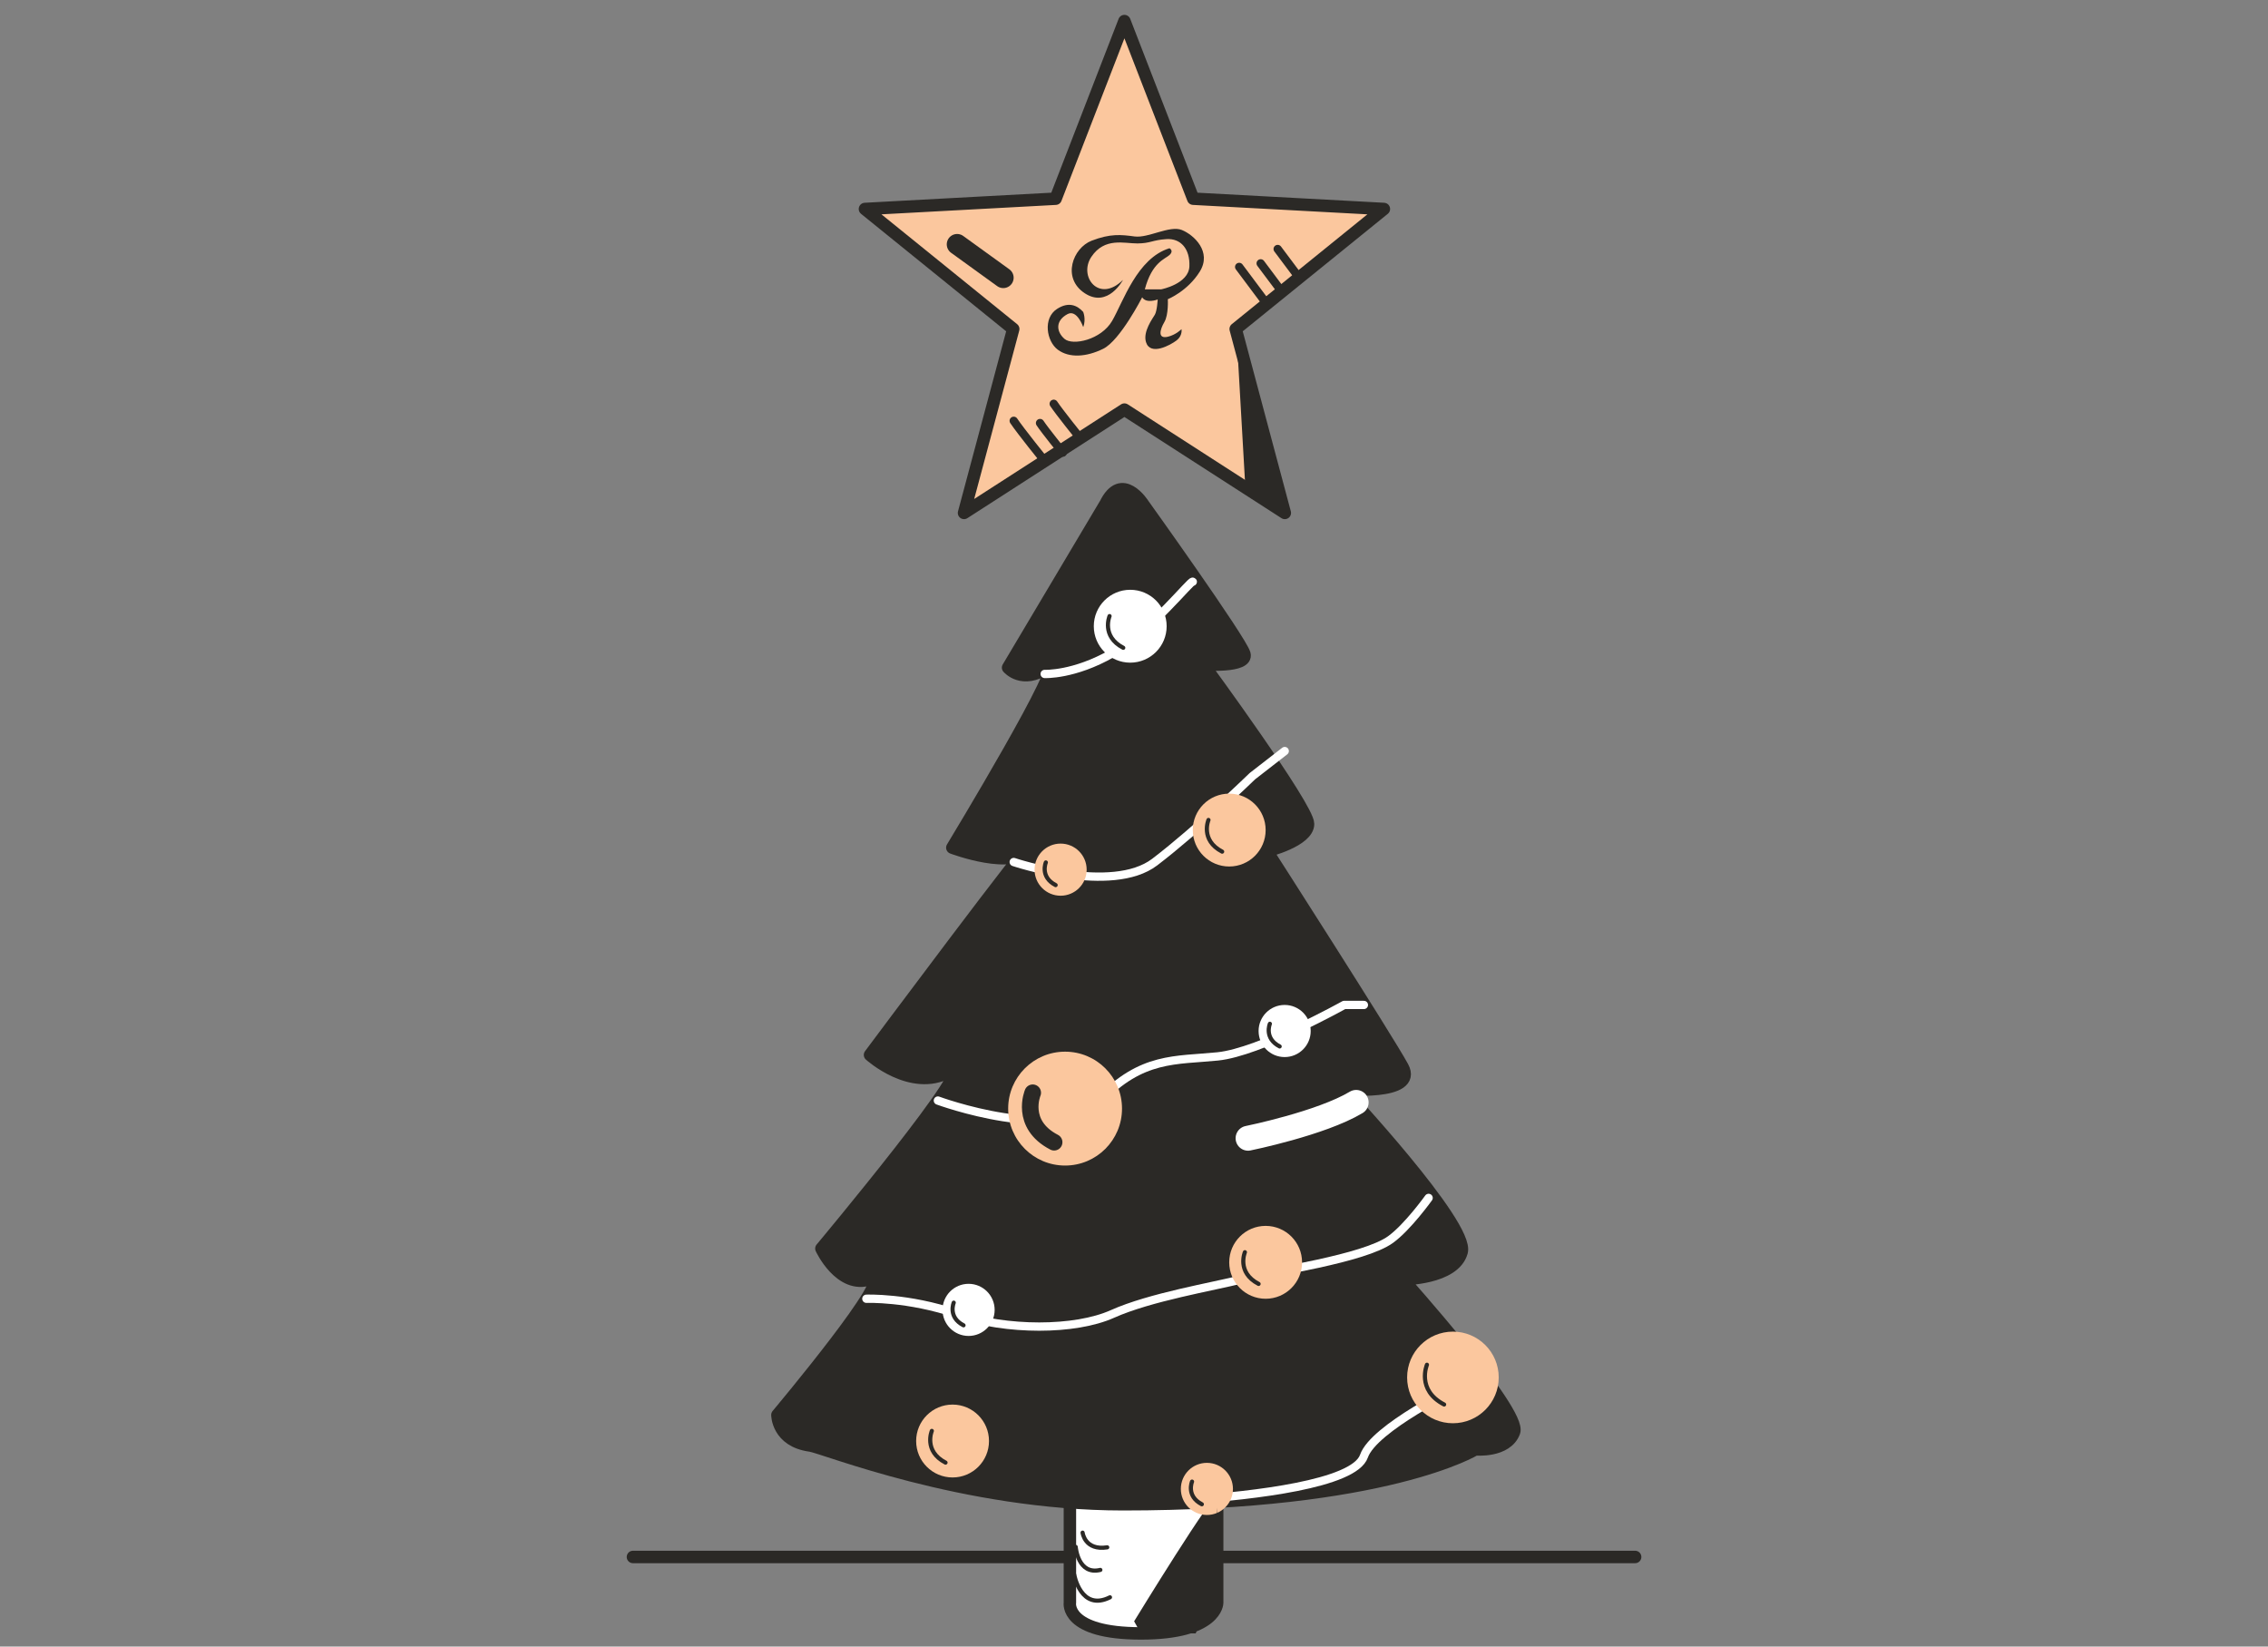 <?xml version="1.0" encoding="UTF-8"?><svg id="illustrations" xmlns="http://www.w3.org/2000/svg" width="273.33" height="198.39" viewBox="0 0 273.33 198.39"><rect x="0" y="0" width="273.33" height="198.39" fill="#808080" stroke="none"/><defs><style>.cls-1,.cls-2,.cls-3{stroke-width:0px;}.cls-1,.cls-4{fill:#2b2926;}.cls-5{stroke-width:.5px;}.cls-5,.cls-6,.cls-7,.cls-8,.cls-9,.cls-4,.cls-10,.cls-11,.cls-12,.cls-13{stroke-linecap:round;}.cls-5,.cls-6,.cls-7,.cls-9,.cls-10,.cls-12,.cls-13{fill:none;}.cls-5,.cls-6,.cls-8,.cls-9,.cls-4,.cls-10,.cls-11,.cls-12,.cls-13{stroke-linejoin:round;}.cls-5,.cls-7,.cls-8,.cls-9,.cls-4,.cls-10,.cls-11,.cls-12{stroke:#2b2926;}.cls-6,.cls-13{stroke:#fff;}.cls-7,.cls-8,.cls-11{stroke-width:1.5px;}.cls-8,.cls-3{fill:#fff;}.cls-2,.cls-11{fill:#fbc79e;}.cls-9{stroke-width:2.5px;}.cls-4{stroke-width:1.5px;}.cls-10{stroke-width:2px;}.cls-13{stroke-width:3px;}</style></defs><path id="Tracé_49300" class="cls-7" d="m197.06,187.59h-120.78"/><path class="cls-8" d="m128.94,179.72v13.39s-.63,3.69,8.56,3.69,9.19-3.69,9.19-3.69v-14.59l-17.75,1.21"/><path class="cls-1" d="m147.77,38.39l7.26-13.85s13.38-.23,11.75.63c-1.63.86-7.76,6.28-7.76,6.28l-11.25,6.94Z"/><path class="cls-1" d="m136.68,195.34s9.93-16.23,9.97-14.95.81,9.55,0,10.91-2.55,5.5-2.55,5.5h-6.61"/><path class="cls-4" d="m133.18,60.79l-11.69,19.65s1.71,2.05,4.69,0c2.98-2.05-11.41,21.69-11.41,21.69,0,0,7.58,2.86,9.21,0s-19.13,24.97-19.13,24.97c0,0,4.96,4.5,9.48,2.05,4.51-2.46-15.34,21.28-15.34,21.28,0,0,2.26,4.91,5.87,3.68,3.61-1.23-11.17,16.37-11.17,16.37,0,0,0,3.14,3.95,3.68,1.62.22,18.43,7.07,37.68,7.08,31.77.01,42.48-6.62,42.48-6.62,0,0,3.76.36,4.67-2.09s-13.43-18.42-13.43-18.42c0,0,6.21,0,7.11-3.27.9-3.27-14.44-19.65-14.44-19.65,0,0,9.23.86,7.32-2.64-1.91-3.5-16.35-26.01-16.35-26.01,0,0,4.96-1.23,4.96-3.27s-12.63-19.24-12.63-19.24c0,0,5.41.41,4.96-1.23s-12.18-18.01-12.18-18.01c0,0-2.61-4.16-4.6,0Z"/><path id="Polygone_1" class="cls-11" d="m135.51,2.54l8.29,21.4,22.98,1.24-17.86,14.46,5.92,22.16-19.33-12.45-19.33,12.45,5.93-22.16-17.87-14.46,22.98-1.24,8.29-21.4Z"/><polygon class="cls-1" points="150.11 59.18 148.99 39.62 154.15 61.79 150.11 59.18"/><line class="cls-9" x1="115.35" y1="29.44" x2="120.91" y2="33.46"/><path class="cls-6" d="m113.03,132.6s14.44,5.32,19.49,0,9.16-4.81,14.23-5.32c5.07-.51,15.24-6.2,15.24-6.2h2.38"/><path class="cls-6" d="m122.17,103.86s11.8,3.97,17,0c5.2-3.97,11.76-10.34,11.76-10.34l3.9-3.03"/><path class="cls-6" d="m104.41,156.48s5-.2,10.94,1.83,14.19,2.03,18.72,0c4.53-2.03,12.04-3.28,15.66-4.19,3.62-.91,14.65-2.45,17.86-4.78,2.06-1.49,4.58-5.01,4.58-5.01"/><path class="cls-6" d="m143.75,180.69c7.06-.51,19.45-1.85,20.63-5.25s11.43-8.36,11.43-8.36"/><path class="cls-6" d="m125.9,81.2s3.52.17,8.17-2.5c4.65-2.67,9.51-8.88,9.68-8.61"/><circle class="cls-2" cx="148.14" cy="100.01" r="4.39"/><path class="cls-5" d="m145.64,98.79s-1.03,2.43,1.65,3.82"/><circle class="cls-3" cx="136.21" cy="75.45" r="4.39"/><path class="cls-5" d="m133.72,74.23s-1.03,2.43,1.65,3.82"/><circle class="cls-2" cx="128.36" cy="133.57" r="6.86"/><path class="cls-10" d="m124.46,131.66s-1.61,3.79,2.58,5.96"/><circle class="cls-2" cx="152.53" cy="152.09" r="4.39"/><path class="cls-5" d="m150.03,150.87s-1.03,2.43,1.65,3.82"/><circle class="cls-2" cx="114.8" cy="173.62" r="4.39"/><path class="cls-5" d="m112.3,172.4s-1.03,2.43,1.65,3.82"/><circle class="cls-2" cx="127.82" cy="104.78" r="3.14"/><path class="cls-5" d="m126.04,103.91s-.74,1.74,1.18,2.73"/><circle class="cls-3" cx="154.82" cy="124.22" r="3.14"/><path class="cls-5" d="m153.04,123.35s-.74,1.74,1.18,2.73"/><circle class="cls-3" cx="116.73" cy="157.82" r="3.14"/><path class="cls-5" d="m114.94,156.95s-.74,1.74,1.18,2.73"/><circle class="cls-2" cx="145.45" cy="179.39" r="3.14"/><path class="cls-5" d="m143.66,178.51s-.74,1.74,1.18,2.73"/><circle class="cls-2" cx="175.1" cy="165.96" r="5.52"/><path class="cls-5" d="m171.97,164.43s-1.3,3.05,2.07,4.79"/><path class="cls-1" d="m136.68,196.78c.08-.19.3-.4.63-.64,2.17-1.56,8.96-4.55,9.38-14.48v12.07s-1.13,1.59-1.74,1.86-4.39,1.19-4.39,1.19"/><path class="cls-5" d="m129.46,189.73s.8,4.47,4.31,2.72"/><path class="cls-5" d="m129.64,186.38s.26,3.43,2.97,2.77"/><path class="cls-5" d="m130.47,184.66s.26,2.19,2.97,1.77"/><path class="cls-1" d="m130.53,39.37s-.74-2.15-1.89-1.52c-1.49.81-1.33,2.13-.35,2.98.98.85,4.41.12,5.74-2.17s3.01-7.56,6.91-8.75c0,0,.56.29.02.8s-2.12.86-2.99,4.15h1.98s3.3-.65,3.39-2.76-1.04-3.4-2.76-3.29-1.92.51-3.5.52-3.95-.77-5.55,1.61c-1.6,2.38.93,5.64,3.81,2.78,0,0-1.81,3.45-4.61,1.61s-1.43-5.46.83-6.33,3.53-.73,5.18-.51,4.23-1.37,5.69-.78,3.64,2.62,2.17,5c-1.47,2.38-3.86,3.34-3.86,3.34,0,0,.11,1.86-.42,2.76s-.84,2.06.43,1.76c.97-.23,1.64-.91,1.64-.91,0,0,.15.78-.59,1.35s-3.17,1.9-3.69.21c-.39-1.27.8-2.84,1.07-3.31s.34-1.83.34-1.83c0,0-1.37.54-1.87-.26,0,0-2.65,5.19-4.69,6.2-2.05,1.01-4.1,1.13-5.47.12s-1.83-3.81-.1-4.92c1.39-.9,2.43-.44,3.15.36,0,0,.36.84.02,1.8Z"/><line class="cls-12" x1="149.34" y1="32.16" x2="152.66" y2="36.6"/><line class="cls-12" x1="151.93" y1="31.73" x2="154.52" y2="35.19"/><line class="cls-12" x1="153.98" y1="30" x2="156.57" y2="33.46"/><path class="cls-13" d="m150.41,137.14s8.79-1.78,13.03-4.32"/><path class="cls-12" d="m122.17,50.7c.79,1.19,3.73,4.83,3.73,4.83"/><path class="cls-12" d="m125.34,50.97c.58.88,2.75,3.56,2.75,3.56"/><path class="cls-12" d="m126.99,48.65c.67,1.01,3.16,4.1,3.16,4.1"/></svg>